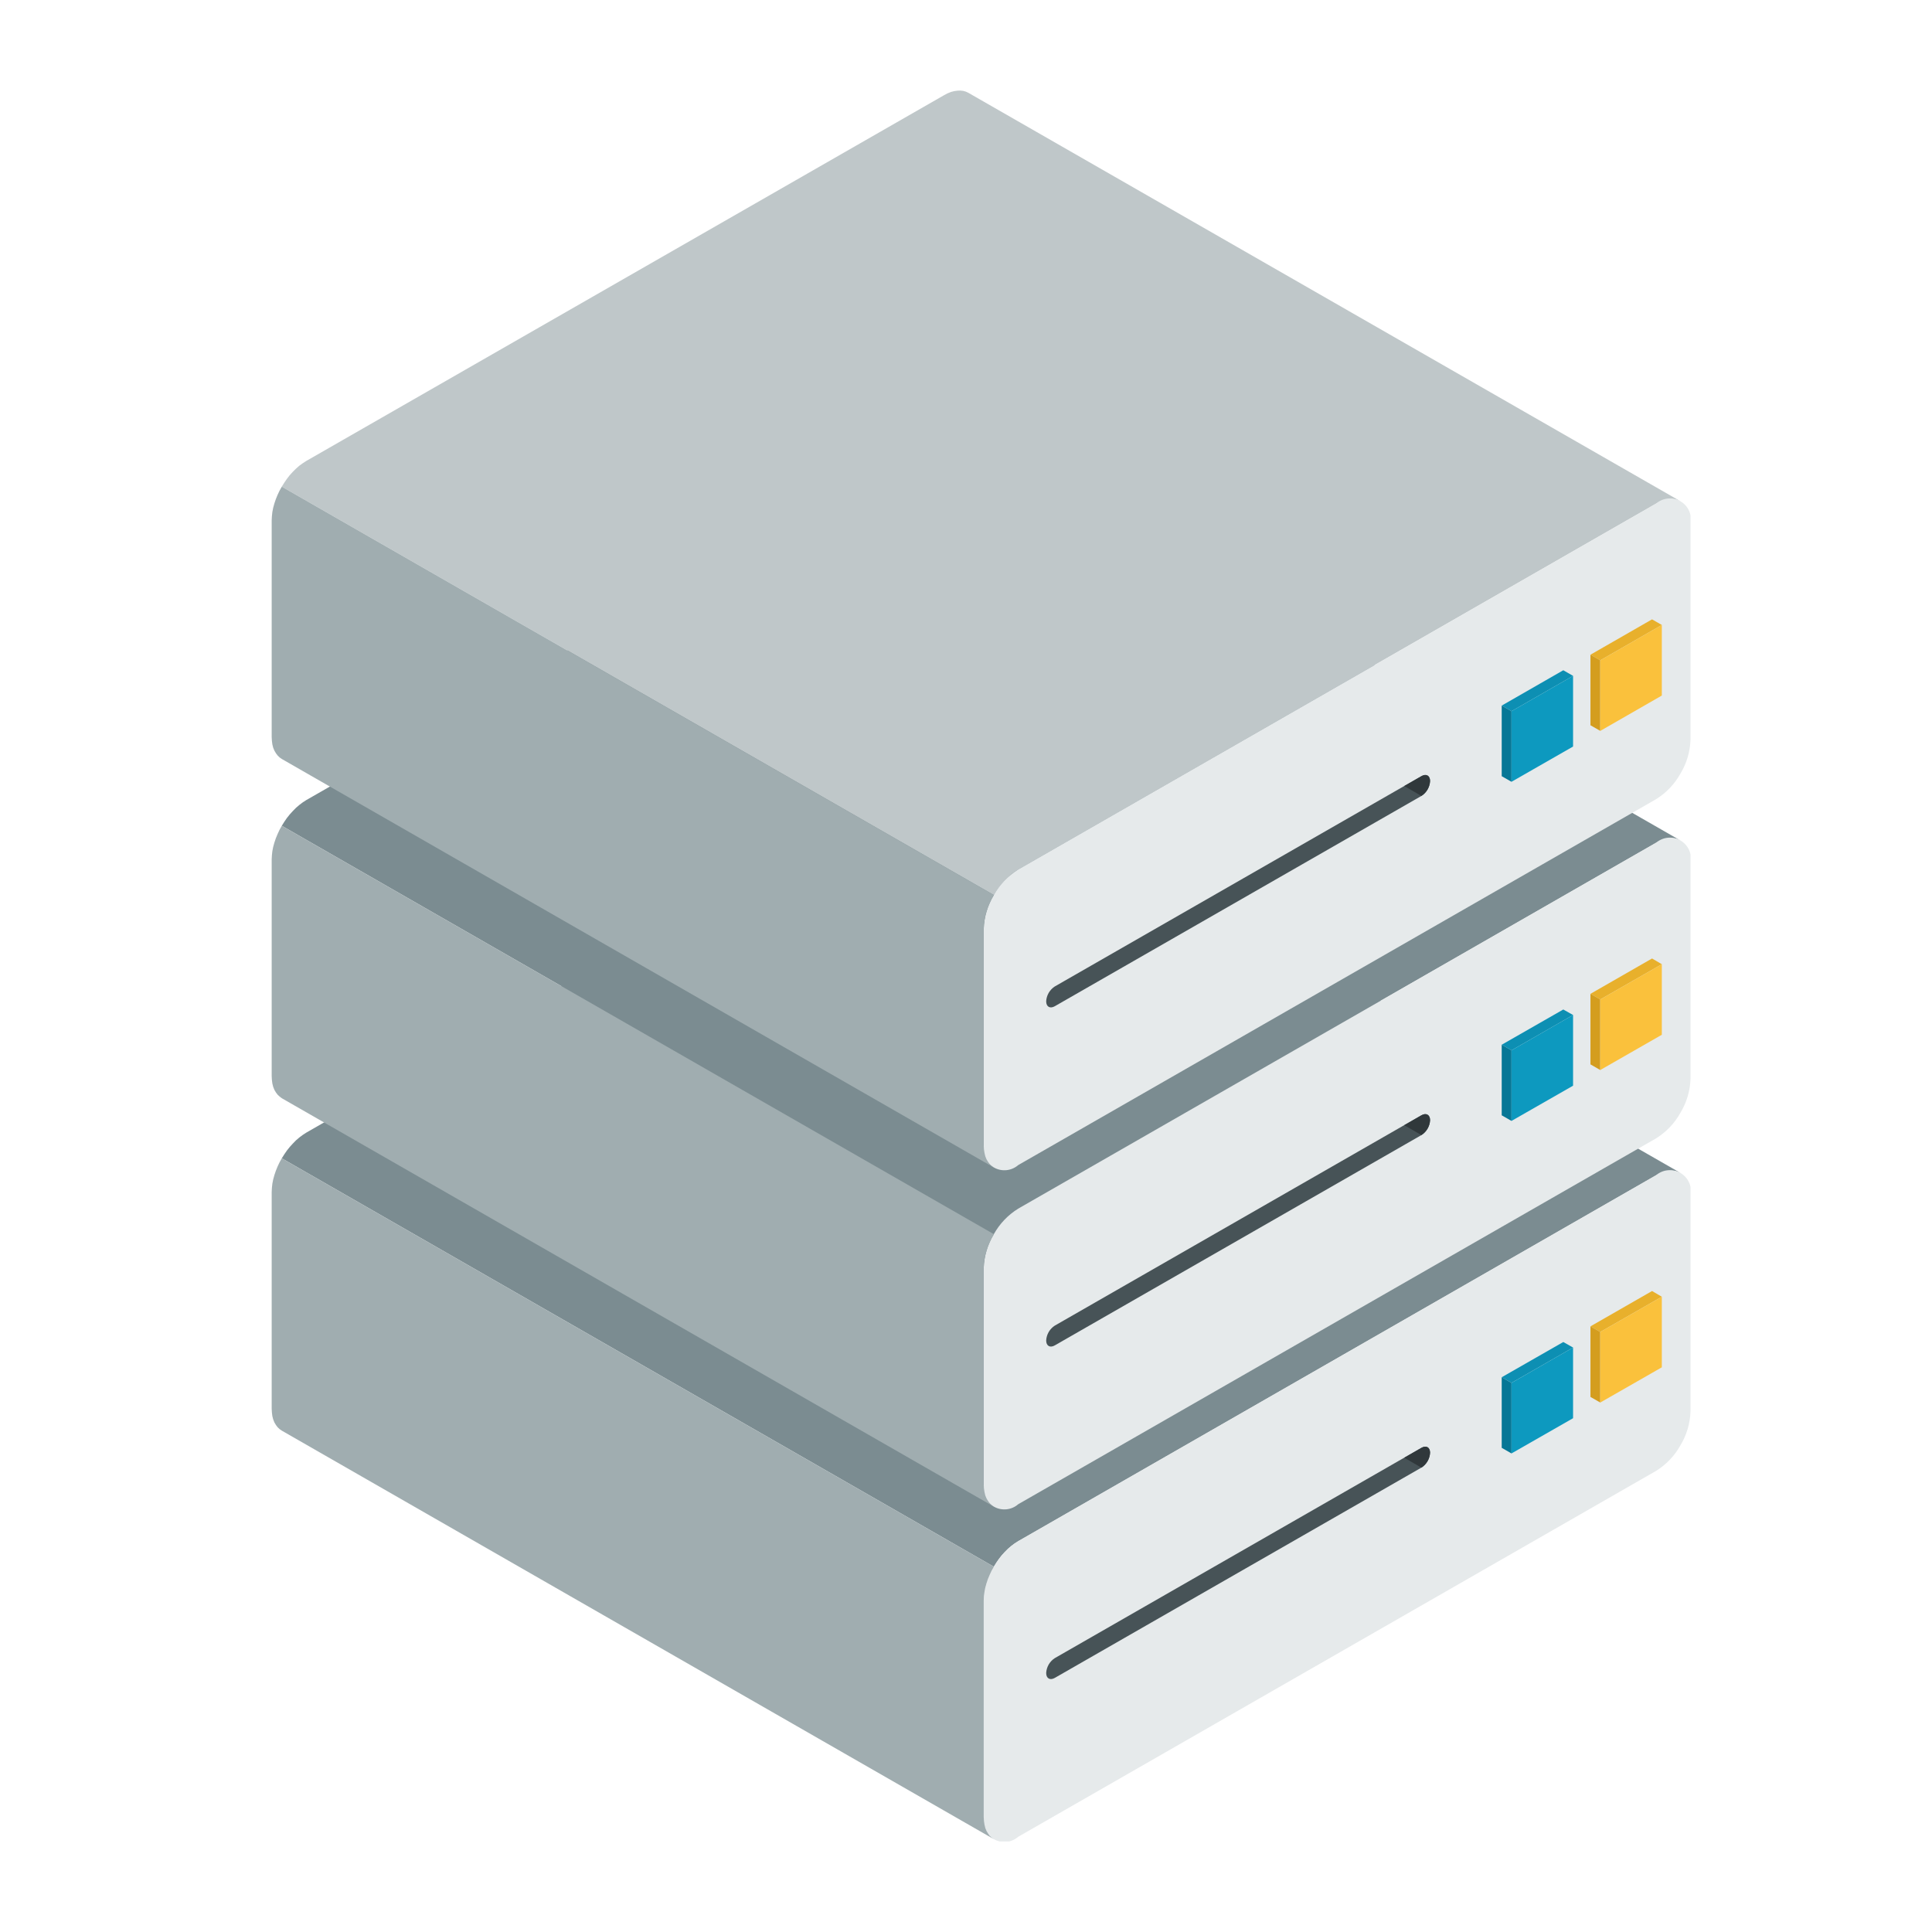 <svg width="64" height="64" viewBox="0 0 64 64" fill="none" xmlns="http://www.w3.org/2000/svg">
<g clip-path="url(#clip0_645_75649)">
<path fill-rule="evenodd" clip-rule="evenodd" d="M55.666 38.854L32.079 25.325L31.996 25.286L31.91 25.261L31.812 25.25L31.715 25.253L31.611 25.268L31.499 25.3L31.387 25.343L31.272 25.404L10.142 37.522L10.027 37.597L9.912 37.683L9.804 37.776L9.699 37.884L9.598 37.995L9.504 38.113L9.418 38.238L9.335 38.37L32.922 51.899L33.005 51.77L33.092 51.645L33.185 51.523L33.286 51.412L33.391 51.305L33.499 51.212L33.614 51.126L33.729 51.054L54.859 38.932L54.974 38.872L55.086 38.829L55.198 38.797L55.302 38.782H55.4L55.497 38.793L55.583 38.818L55.666 38.854Z" fill="#7B8C91"/>
<path fill-rule="evenodd" clip-rule="evenodd" d="M56 39.589C56.028 39.447 56.011 39.3 55.951 39.169C55.891 39.037 55.791 38.928 55.665 38.855C55.539 38.783 55.394 38.752 55.249 38.766C55.104 38.779 54.968 38.838 54.858 38.933L33.729 51.054C33.392 51.263 33.114 51.554 32.922 51.9L32.922 51.901C32.716 52.239 32.601 52.624 32.588 53.019V60.191C32.559 60.332 32.577 60.479 32.637 60.611C32.697 60.742 32.797 60.852 32.922 60.924C33.048 60.996 33.194 61.028 33.339 61.014C33.483 61 33.62 60.941 33.729 60.846L54.858 48.726C55.195 48.517 55.473 48.226 55.665 47.88L55.666 47.879C55.871 47.541 55.986 47.156 56 46.761V39.589Z" fill="#E6EAEB"/>
<path fill-rule="evenodd" clip-rule="evenodd" d="M55.05 42.956L54.726 42.767L52.686 43.937L53.011 44.123L55.05 42.956Z" fill="#E8B02C"/>
<path fill-rule="evenodd" clip-rule="evenodd" d="M53.011 44.123L52.686 43.937V46.275L53.011 46.461V44.123Z" fill="#D49D1E"/>
<path fill-rule="evenodd" clip-rule="evenodd" d="M53.011 46.461L55.05 45.294V42.956L53.011 44.123V46.461Z" fill="#FAC13C"/>
<path fill-rule="evenodd" clip-rule="evenodd" d="M34.941 55.583C34.783 55.673 34.656 55.6 34.656 55.42C34.661 55.321 34.69 55.226 34.739 55.14C34.789 55.055 34.858 54.982 34.941 54.928L47.087 47.961C47.246 47.871 47.373 47.944 47.373 48.124C47.368 48.223 47.339 48.319 47.29 48.404C47.24 48.489 47.171 48.562 47.087 48.616L34.941 55.583Z" fill="#475357"/>
<path fill-rule="evenodd" clip-rule="evenodd" d="M32.922 51.899L9.335 38.37L9.259 38.506L9.195 38.642L9.137 38.786L9.09 38.925L9.05 39.069L9.022 39.212L9.007 39.351L9 39.487V46.662L9.007 46.791L9.022 46.912L9.05 47.02L9.09 47.12L9.141 47.206L9.198 47.281L9.263 47.342L9.335 47.392L32.922 60.924L32.85 60.874L32.782 60.81L32.728 60.735L32.677 60.649L32.638 60.552L32.612 60.441L32.594 60.319L32.587 60.19V53.02L32.594 52.88L32.612 52.74L32.638 52.601L32.677 52.458L32.724 52.314L32.782 52.175L32.847 52.035L32.922 51.903V51.899Z" fill="#A0ADB0"/>
<path fill-rule="evenodd" clip-rule="evenodd" d="M46.517 48.289L47.087 47.961C47.245 47.871 47.373 47.944 47.373 48.124C47.368 48.223 47.339 48.319 47.289 48.404C47.24 48.49 47.17 48.563 47.087 48.617L46.517 48.289Z" fill="#30383B"/>
<path fill-rule="evenodd" clip-rule="evenodd" d="M52.11 44.639L51.786 44.456L49.746 45.623L50.07 45.809L52.11 44.639Z" fill="#0D8FB3"/>
<path fill-rule="evenodd" clip-rule="evenodd" d="M50.07 45.81L49.746 45.623V47.961L50.07 48.147V45.81Z" fill="#067796"/>
<path fill-rule="evenodd" clip-rule="evenodd" d="M50.07 48.147L52.11 46.98V44.639L50.07 45.81V48.147Z" fill="#0D99BF"/>
<path fill-rule="evenodd" clip-rule="evenodd" d="M55.666 27.842L32.079 14.309L31.996 14.274L31.91 14.248L31.812 14.234L31.715 14.238L31.611 14.252L31.499 14.284L31.387 14.327L31.272 14.388L10.142 26.506L10.027 26.581L9.912 26.668L9.804 26.761L9.699 26.868L9.598 26.979L9.504 27.097L9.418 27.222L9.335 27.355L32.922 40.884L33.005 40.755L33.092 40.629L33.185 40.508L33.286 40.397L33.391 40.293L33.499 40.196L33.614 40.11L33.729 40.039L54.859 27.917L54.974 27.86L55.086 27.813L55.198 27.781L55.302 27.767H55.4L55.497 27.777L55.583 27.802L55.666 27.842Z" fill="#7B8C91"/>
<path fill-rule="evenodd" clip-rule="evenodd" d="M56 28.573C56.028 28.431 56.011 28.285 55.951 28.153C55.89 28.022 55.79 27.912 55.665 27.84C55.539 27.768 55.393 27.737 55.249 27.751C55.104 27.765 54.968 27.824 54.858 27.919L33.729 40.038C33.392 40.247 33.114 40.538 32.922 40.884L32.922 40.886C32.716 41.224 32.601 41.608 32.587 42.003V49.176C32.559 49.317 32.577 49.464 32.637 49.596C32.697 49.727 32.797 49.837 32.923 49.909C33.049 49.981 33.194 50.012 33.339 49.998C33.483 49.984 33.62 49.925 33.729 49.83L54.858 37.711C55.195 37.501 55.473 37.21 55.665 36.865L55.666 36.863C55.871 36.525 55.986 36.14 56 35.746V28.573Z" fill="#E6EAEB"/>
<path fill-rule="evenodd" clip-rule="evenodd" d="M55.05 31.941L54.726 31.751L52.686 32.922L53.011 33.108L55.05 31.941Z" fill="#E8B02C"/>
<path fill-rule="evenodd" clip-rule="evenodd" d="M53.011 33.108L52.686 32.922V35.259L53.011 35.446V33.108Z" fill="#D49D1E"/>
<path fill-rule="evenodd" clip-rule="evenodd" d="M53.011 35.446L55.05 34.278V31.941L53.011 33.108V35.446Z" fill="#FAC13C"/>
<path fill-rule="evenodd" clip-rule="evenodd" d="M34.941 44.568C34.783 44.659 34.656 44.585 34.656 44.404C34.661 44.306 34.69 44.21 34.739 44.125C34.789 44.039 34.858 43.967 34.941 43.913L47.087 36.945C47.246 36.855 47.373 36.929 47.373 37.11C47.368 37.208 47.339 37.304 47.29 37.389C47.24 37.475 47.17 37.547 47.087 37.601L34.941 44.568Z" fill="#475357"/>
<path fill-rule="evenodd" clip-rule="evenodd" d="M32.922 40.883L9.335 27.355L9.259 27.491L9.195 27.63L9.137 27.77L9.09 27.91L9.05 28.053L9.022 28.196L9.007 28.336L9 28.472V35.646L9.007 35.775L9.022 35.893L9.05 36.004L9.09 36.104L9.141 36.19L9.198 36.265L9.263 36.326L9.335 36.38L32.922 49.909L32.85 49.859L32.782 49.794L32.728 49.719L32.677 49.633L32.638 49.536L32.612 49.425L32.594 49.304L32.587 49.175V42.004L32.594 41.864L32.612 41.725L32.638 41.585L32.677 41.442L32.724 41.299L32.782 41.159L32.847 41.02L32.922 40.887V40.883Z" fill="#A0ADB0"/>
<path fill-rule="evenodd" clip-rule="evenodd" d="M46.517 37.273L47.087 36.945C47.245 36.855 47.373 36.928 47.373 37.11C47.368 37.208 47.339 37.304 47.289 37.389C47.239 37.474 47.17 37.547 47.087 37.601L46.517 37.273Z" fill="#30383B"/>
<path fill-rule="evenodd" clip-rule="evenodd" d="M52.11 33.623L51.786 33.441L49.746 34.608L50.07 34.794L52.11 33.623Z" fill="#0D8FB3"/>
<path fill-rule="evenodd" clip-rule="evenodd" d="M50.07 34.794L49.746 34.608V36.946L50.07 37.132V34.794Z" fill="#067796"/>
<path fill-rule="evenodd" clip-rule="evenodd" d="M50.07 37.132L52.11 35.965V33.623L50.07 34.794V37.132Z" fill="#0D99BF"/>
<path fill-rule="evenodd" clip-rule="evenodd" d="M55.666 16.604L32.079 3.075L31.996 3.036L31.91 3.011L31.812 3L31.715 3.004L31.611 3.018L31.499 3.047L31.387 3.093L31.272 3.154L10.142 15.272L10.027 15.347L9.912 15.43L9.804 15.526L9.699 15.63L9.598 15.741L9.504 15.863L9.418 15.988L9.335 16.121L32.922 29.649L33.005 29.517L33.092 29.392L33.185 29.274L33.286 29.163L33.391 29.059L33.499 28.962L33.614 28.876L33.729 28.805L54.859 16.683L54.974 16.622L55.086 16.579L55.198 16.547L55.302 16.532L55.4 16.529L55.497 16.543L55.583 16.568L55.666 16.604Z" fill="#BFC7C9"/>
<path fill-rule="evenodd" clip-rule="evenodd" d="M56 17.338C56.028 17.196 56.011 17.049 55.951 16.918C55.891 16.786 55.791 16.677 55.665 16.605C55.539 16.532 55.394 16.501 55.249 16.515C55.104 16.529 54.968 16.588 54.858 16.683L33.73 28.803C33.392 29.012 33.115 29.303 32.922 29.649L32.922 29.651C32.716 29.989 32.601 30.373 32.588 30.768V37.94C32.559 38.081 32.576 38.228 32.636 38.36C32.696 38.492 32.796 38.601 32.922 38.673C33.048 38.746 33.194 38.777 33.339 38.763C33.483 38.749 33.62 38.69 33.73 38.595L54.858 26.475C55.195 26.266 55.473 25.975 55.665 25.629L55.666 25.628C55.871 25.29 55.986 24.905 56 24.511V17.338Z" fill="#E6EAEB"/>
<path fill-rule="evenodd" clip-rule="evenodd" d="M55.05 20.703L54.726 20.517L52.686 21.688L53.011 21.874L55.05 20.703Z" fill="#E8B02C"/>
<path fill-rule="evenodd" clip-rule="evenodd" d="M53.011 21.874L52.686 21.688V24.025L53.011 24.211V21.874Z" fill="#D49D1E"/>
<path fill-rule="evenodd" clip-rule="evenodd" d="M53.011 24.212L55.05 23.041V20.703L53.011 21.874V24.212Z" fill="#FAC13C"/>
<path fill-rule="evenodd" clip-rule="evenodd" d="M34.941 33.333C34.783 33.423 34.656 33.35 34.656 33.169C34.661 33.071 34.69 32.975 34.739 32.89C34.789 32.805 34.858 32.732 34.941 32.678L47.087 25.711C47.246 25.62 47.373 25.693 47.373 25.874C47.368 25.972 47.339 26.069 47.29 26.154C47.24 26.24 47.171 26.312 47.087 26.366L34.941 33.333Z" fill="#475357"/>
<path fill-rule="evenodd" clip-rule="evenodd" d="M32.922 29.649L9.335 16.121L9.259 16.257L9.195 16.393L9.137 16.536L9.09 16.675L9.05 16.819L9.022 16.962L9.007 17.102L9 17.238V24.412L9.007 24.541L9.022 24.659L9.05 24.77L9.09 24.866L9.141 24.953L9.198 25.028L9.263 25.092L9.335 25.142L32.922 38.675L32.85 38.621L32.782 38.56L32.728 38.485L32.677 38.399L32.638 38.299L32.612 38.191L32.594 38.07L32.587 37.941V30.766L32.594 30.63L32.612 30.491L32.638 30.348L32.677 30.208L32.724 30.065L32.782 29.925L32.847 29.785L32.922 29.649Z" fill="#A0ADB0"/>
<path fill-rule="evenodd" clip-rule="evenodd" d="M46.517 26.038L47.087 25.711C47.245 25.62 47.373 25.693 47.373 25.874C47.368 25.972 47.339 26.068 47.289 26.154C47.24 26.239 47.17 26.312 47.087 26.366L46.517 26.038Z" fill="#30383B"/>
<path fill-rule="evenodd" clip-rule="evenodd" d="M52.11 22.389L51.786 22.203L49.746 23.374L50.07 23.56L52.11 22.389Z" fill="#0D8FB3"/>
<path fill-rule="evenodd" clip-rule="evenodd" d="M50.07 23.56L49.746 23.374V25.712L50.07 25.898V23.56Z" fill="#067796"/>
<path fill-rule="evenodd" clip-rule="evenodd" d="M50.07 25.898L52.11 24.73V22.389L50.07 23.56V25.898Z" fill="#0D99BF"/>
</g>
<defs>
<clipPath id="clip0_645_75649">
<rect width="47" height="58" fill="white" transform="translate(9 3)"/>
</clipPath>
</defs>
</svg>
